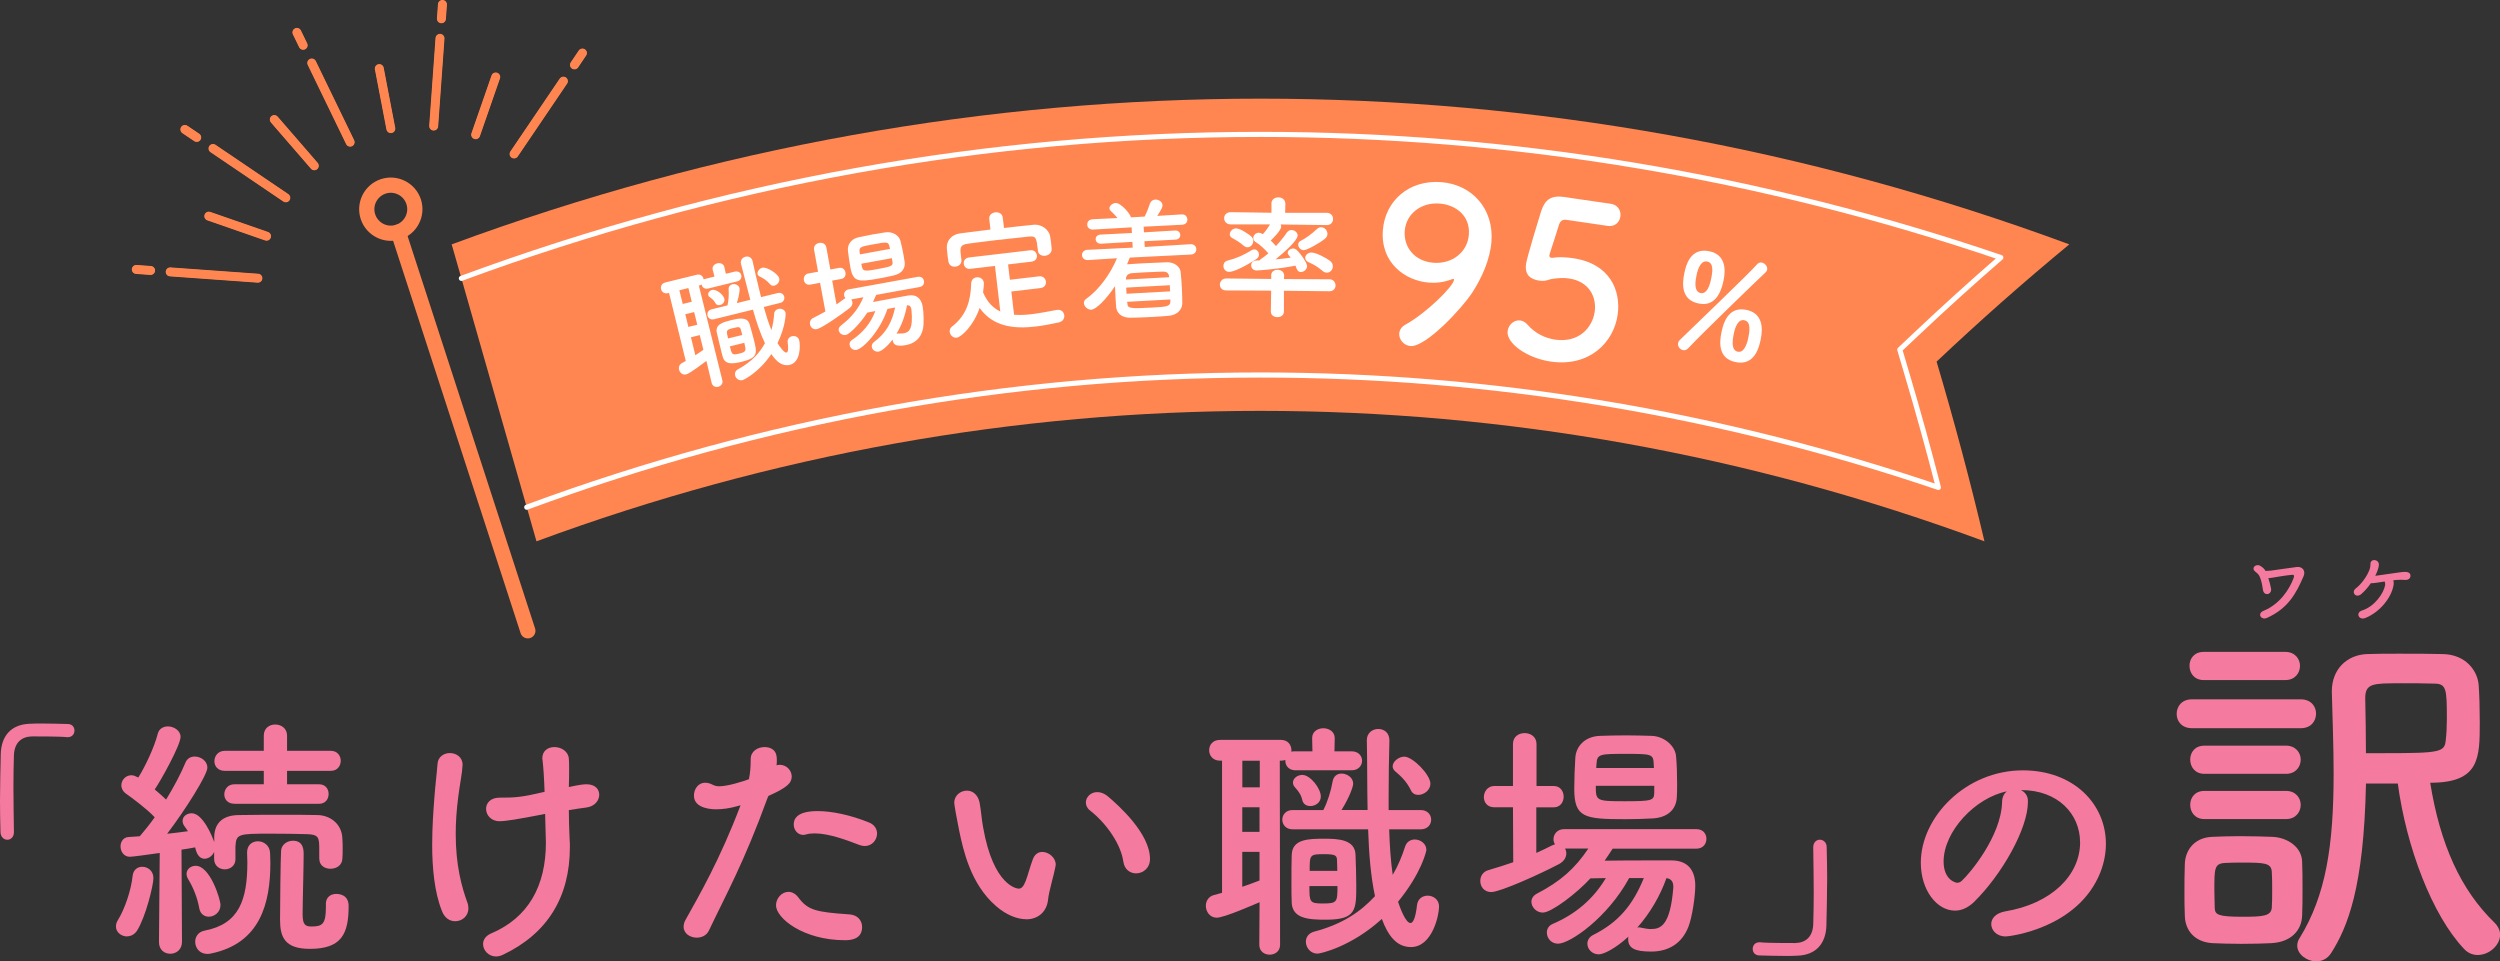 <?xml version="1.0" encoding="UTF-8"?>
<svg id="_レイヤー_2" data-name="レイヤー_2" xmlns="http://www.w3.org/2000/svg" viewBox="0 0 459.66 176.76">
  <rect x="0" y="0" width="459.66" height="176.76" fill="#333333" stroke="none"/>
  <defs>
    <style>
      .cls-1 {
        fill: #ff8651;
      }

      .cls-2 {
        stroke-width: 2.8px;
      }

      .cls-2, .cls-3, .cls-4, .cls-5 {
        fill: none;
        stroke-linecap: round;
      }

      .cls-2, .cls-4, .cls-5 {
        stroke: #ff8651;
      }

      .cls-2, .cls-5 {
        stroke-miterlimit: 10;
      }

      .cls-3 {
        stroke: #fff;
        stroke-width: .94px;
      }

      .cls-3, .cls-4 {
        stroke-linejoin: round;
      }

      .cls-6 {
        fill: #fff;
      }

      .cls-4 {
        stroke-width: 1.51px;
      }

      .cls-7 {
        fill: #f57a9f;
      }

      .cls-5 {
        stroke-width: 1.65px;
      }
    </style>
  </defs>
  <g id="_内容" data-name="内容">
    <g>
      <g>
        <path class="cls-7" d="M2.56,153c0,.93-.61,1.4-1.21,1.4s-1.21-.47-1.26-1.35c-.05-2.1-.09-4-.09-5.77,0-3.07.09-5.77.14-8.66.09-3.21,1.82-5.4,5.26-5.54.79-.05,1.54-.05,2.28-.05,1.63,0,3.07.05,4.75.09.88,0,1.26.6,1.26,1.21s-.42,1.21-1.21,1.21h-.19c-.28-.05-1.58-.14-6.42-.14-1.86.05-3.21,1.07-3.31,3.45-.05,1.82-.09,3.68-.09,5.73,0,2.47.05,5.21.09,8.38v.05Z"/>
        <path class="cls-7" d="M23.37,172.18c-1.02,0-2.05-.74-2.05-1.82,0-.37.09-.79.37-1.21,1.26-2.05,2.42-5.45,2.7-8.15.14-1.12.93-1.63,1.77-1.63,1.02,0,2.05.74,2.05,2.09,0,1.26-1.4,7.12-3.03,9.68-.47.7-1.16,1.02-1.82,1.02ZM58.7,157.84v-1.44c0-2.37,0-2.98-2.33-3.03-1.77-.05-4.28-.09-6.61-.09-5.96,0-6.33.05-6.47,2.33v2.37c0,1.21-.98,1.86-1.96,1.86s-1.96-.65-1.96-1.91v-1.3c-.33.79-1.07,1.26-1.77,1.26-.51,0-1.35-.28-1.72-2.09-.7.14-1.54.28-2.51.42l.09,16.95c0,1.44-1.07,2.19-2.14,2.19s-2.09-.7-2.09-2.14v-.05l.14-16.34c-2.23.33-5.07.7-5.49.7-1.12,0-1.72-.98-1.72-1.91,0-.84.51-1.68,1.49-1.72.56-.05,1.26-.09,2.05-.14.84-.98,1.82-2.19,2.75-3.49-1.44-1.54-4.19-3.58-5.26-4.33-.61-.42-.88-1.02-.88-1.54,0-.98.79-1.86,1.86-1.86.37,0,.7.14,1.26.42,1.3-2.09,2.93-5.54,3.58-8.05.23-.93,1.02-1.35,1.86-1.35,1.12,0,2.33.79,2.33,1.91,0,1.54-3.63,8.05-4.75,9.68.74.61,1.49,1.3,2.09,1.86,1.49-2.42,2.79-4.93,3.54-6.75.33-.84,1.02-1.16,1.72-1.16,1.16,0,2.33.84,2.33,2.05,0,1.3-4,7.68-7.4,12.15,1.4-.14,2.75-.33,3.82-.47-.19-.33-.42-.6-.61-.88-.28-.37-.37-.7-.37-1.02,0-.84.79-1.4,1.68-1.4,2.05,0,3.82,4.33,4.14,5.31v-.98c.05-2.37,1.4-3.96,4.47-4,2.61-.05,5.49-.05,8.38-.05,2.09,0,4.19,0,6.19.05,2.14.05,4.42,1.49,4.52,4.33.05.6.05,1.26.05,1.86,0,.65,0,1.26-.05,1.82-.05,1.26-1.12,1.86-2.19,1.86s-2.05-.61-2.05-1.82v-.05ZM36.63,166.96c-.33-1.86-1.07-3.72-2-5.26-.23-.37-.33-.75-.33-1.02,0-.88.79-1.49,1.68-1.49,2.65,0,4.56,6.15,4.56,7.22,0,1.3-1.12,2.14-2.14,2.14-.79,0-1.58-.47-1.77-1.58ZM38.12,175.39c-1.44,0-2.23-1.12-2.23-2.23,0-.93.56-1.82,1.72-2.05,6.38-1.21,7.87-5.68,7.87-12.57,0-.56-.05-1.12-.05-1.72v-.09c0-1.4.98-2.05,2-2.05s2.19.74,2.23,2.19c0,.6.05,1.16.05,1.77,0,7.45-1.86,14.8-10.89,16.67-.23.05-.47.09-.7.09ZM43.1,147.78c-1.26,0-1.86-.84-1.86-1.72,0-.93.65-1.86,1.86-1.86h5.4v-2.47h-7.17c-1.3,0-1.91-.88-1.91-1.77,0-.93.65-1.91,1.91-1.91h7.17v-2.79c0-1.4,1.07-2.05,2.09-2.05,1.12,0,2.19.7,2.19,2.05v2.79h8.05c1.21,0,1.82.93,1.82,1.82,0,.93-.61,1.86-1.82,1.86h-8.05v2.47h5.87c1.21,0,1.77.88,1.77,1.77,0,.93-.56,1.82-1.77,1.82h-15.55ZM59.91,166.22c0-1.3.93-1.86,1.91-1.86.56,0,2.28.14,2.28,2.23,0,5.12-1.3,7.87-7.12,7.87-4.61,0-5.49-2.14-5.49-5.35,0-1.86.09-11.27.19-12.71.09-1.16,1.16-1.82,2.19-1.82,1.96,0,1.96,1.77,1.96,2.51,0,2.51-.19,8.71-.19,11.03,0,1.91.51,2.23,1.63,2.23,2.05,0,2.65-.47,2.65-3.63v-.51Z"/>
        <path class="cls-7" d="M85.05,140.66c-.05,1.4-.51,3.54-.79,5.82-.33,2.51-.47,4.8-.47,6.84,0,5.73,1.07,9.68,2.14,12.62.14.37.19.74.19,1.07,0,1.44-1.16,2.37-2.42,2.37-.93,0-1.91-.51-2.42-1.82-1.4-3.44-1.82-7.96-1.82-12.24,0-3.26.23-6.42.42-8.85.19-2.51.42-4.1.56-6.01.09-1.35,1.21-2,2.28-2,1.16,0,2.33.75,2.33,2.14v.05ZM99.57,149.78c-4.38.84-6.56,1.21-7.73,1.21-1.58,0-2.47-1.16-2.47-2.28,0-1.02.79-2.05,2.47-2.05,2.89,0,3.96-.05,8.29-1.07-.09-2.65-.23-4.61-.37-5.77,0-.14-.05-.28-.05-.37,0-1.44,1.07-2.09,2.23-2.09,1.26,0,2.56.79,2.65,2.14.05.51.05,1.07.05,1.77,0,.93,0,2.09-.05,3.44,1.91-.42,2.7-.51,3.26-.51,1.58,0,2.33.93,2.33,1.91,0,1.07-.84,2.19-2.42,2.37-1.02.14-2.09.28-3.17.47,0,1.58.05,3.31.14,5.31.05.51.05,1.02.05,1.49,0,9.17-4.1,15.92-12.38,19.83-.42.19-.84.28-1.21.28-1.35,0-2.37-1.12-2.37-2.28,0-.74.42-1.49,1.49-1.96,6.84-2.89,10.06-8.75,10.06-16.67,0-.61-.09-3.54-.14-5.31l-.65.14Z"/>
        <path class="cls-7" d="M141.14,146.66c-4.33,11.92-7.73,17.97-10.8,24.44-.42.88-1.3,1.3-2.23,1.3-1.21,0-2.42-.75-2.42-2,0-.37.09-.84.37-1.3,2.47-4.42,6.33-11.08,10.1-21.04l-.51.14c-1.44.42-2.79.6-3.96.6-.47,0-4.1,0-4.1-2.51,0-1.16.74-2.37,2.05-2.37.42,0,.88.09,1.4.37.37.19.75.28,1.21.28,1.54,0,4.33-.88,5.45-1.3.23-1.16.33-2.19.33-3.72,0-1.44,1.3-2.19,2.56-2.19,1.07,0,2.05.51,2.19,1.68.05.23.05.51.05.79s0,.56-.05.88c.19-.05.37-.09.6-.09,1.26,0,2.19,1.07,2.19,2.14,0,1.21-.84,2.05-4.28,3.58l-.14.33ZM155.34,172.87c-7.64,0-12.66-4.05-12.66-6.42,0-1.3,1.07-2.47,2.28-2.47.6,0,1.26.28,1.82,1.02,1.77,2.37,3.26,2.7,9.36,3.12,1.63.09,2.37,1.21,2.37,2.33,0,2.42-2.42,2.42-3.17,2.42ZM158.04,155.37c-2.19-.84-5.59-2.14-8.24-2.14-.56,0-1.12.05-1.58.19-.19.05-.37.09-.51.09-1.07,0-1.77-.93-1.77-1.91,0-.74.23-2.47,4.38-2.47,2.61,0,6.01.7,9.45,2.09,1.07.42,1.49,1.26,1.49,2.05,0,1.16-.93,2.28-2.23,2.28-.33,0-.65-.05-.98-.19Z"/>
        <path class="cls-7" d="M188.67,169.01c-1.63,0-3.63-.75-5.54-2.42-4.7-4.05-6.05-10.38-6.8-14.01-.37-1.77-.88-4.61-.88-4.98,0-1.35,1.16-2.23,2.33-2.23.98,0,2,.65,2.33,2.19.28,1.49.37,3.07.65,4.56,1.91,10.85,6.28,11.27,6.56,11.27.47,0,.88-.37,1.3-1.49s.74-2.47,1.3-3.96c.37-.93,1.02-1.3,1.72-1.3,1.21,0,2.47,1.07,2.47,2.33,0,.14-.05.23-.05.37-.28,1.54-1.21,4.56-1.35,6.01-.23,2.33-1.86,3.68-4.05,3.68ZM206.54,158.44c-.42-3.12-2.98-6.94-6.1-9.4-.56-.42-.79-.98-.79-1.49,0-.98.88-1.91,2.1-1.91.6,0,1.3.23,1.96.79,1.96,1.68,7.73,6.8,7.73,11.5,0,1.72-1.3,2.65-2.56,2.65-1.07,0-2.14-.7-2.33-2.14Z"/>
        <path class="cls-7" d="M231.58,165.89c-.88.37-6.47,2.84-7.87,2.84-1.26,0-2-1.12-2-2.19,0-.84.47-1.68,1.44-1.96l1.54-.42v-24.3h-.37c-1.35,0-2-.98-2-1.91,0-.98.65-1.91,2-1.91h11.22c1.3,0,1.91.98,1.91,1.91v.28c.19-.09.47-.09.74-.09h3.12l-.05-2.42v-.05c0-1.16,1.02-1.77,2.05-1.77s2.1.61,2.1,1.82l-.05,2.42h3.17c1.26,0,1.91.88,1.91,1.72,0,.88-.65,1.77-1.91,1.77h-10.34c-1.21,0-1.86-.84-1.86-1.72v-.19c-.23.09-.47.14-.79.14h-.23l.05,33.85c0,1.21-.93,1.82-1.91,1.82s-1.91-.61-1.91-1.82l.05-7.82ZM231.63,139.87h-3.21v4.89h3.21v-4.89ZM231.58,148.43h-3.17v4.52h3.17v-4.52ZM231.58,156.63h-3.17v6.42c1.07-.37,2.14-.75,3.17-1.16v-5.26ZM255.42,152.48c.09,2.93.28,5.82.65,8.38,1.02-1.72,1.72-3.49,2.28-5.21.28-.88,1.02-1.3,1.77-1.3,1.02,0,2.14.75,2.14,1.91,0,.19-.84,4.19-5.21,9.54.37,1.12,1.4,3.91,2.28,3.91.47,0,.93-.84,1.21-3.31.14-1.16,1.02-1.72,1.96-1.72,1.02,0,2.09.7,2.09,2,0,1.63-1.26,7.45-5.17,7.45-2.7,0-4.24-2.19-5.35-5.17-5.68,5.17-11.36,6.38-11.83,6.38-1.3,0-2.14-1.12-2.14-2.19,0-.79.47-1.58,1.54-1.86,5.31-1.4,8.57-3.72,11.17-6.52-.79-3.68-1.12-7.91-1.26-12.29h-13.92c-1.21,0-1.86-.88-1.86-1.77s.65-1.77,1.86-1.77h5.68c.75-1.44,1.4-3.44,1.72-5.31.19-.98.88-1.4,1.63-1.4,1.02,0,2.14.74,2.14,1.86,0,.42-.51,2.19-2.14,4.84h4.79c-.09-4.28-.05-8.66-.14-12.8v-.05c0-1.35,1.07-2.05,2.1-2.05s2.05.65,2.05,2.1v.05c-.09,3.03-.14,6.61-.14,10.29v2.47h5.91c1.26,0,1.91.88,1.91,1.77s-.65,1.77-1.91,1.77h-5.82ZM237.5,165.94c-.05-.84-.05-2.19-.05-3.63,0-1.91,0-4,.05-5.12.09-2.93,3.07-2.98,6.05-2.98,2.47,0,5.59.14,5.68,2.93.05,1.49.14,3.68.14,5.63,0,4.52,0,6.33-5.59,6.33-3.31,0-6.15-.23-6.29-3.17ZM240.89,148.2c-.65,0-1.26-.33-1.44-1.07-.23-1.07-.75-1.68-1.35-2.37-.28-.28-.37-.61-.37-.88,0-.79.84-1.4,1.72-1.4,1.49,0,3.4,2.51,3.4,3.96,0,1.12-.98,1.77-1.96,1.77ZM240.75,162.91c0,2.98.05,3.21,2.51,3.21,2.61,0,2.65-.28,2.65-3.21h-5.17ZM245.88,160.12c0-.74-.05-1.49-.05-2-.05-.84-.28-1.07-2.42-1.07-2.61,0-2.61.14-2.61,3.07h5.07ZM260.77,146.15c-.56,0-1.07-.23-1.35-.84-.84-1.72-1.91-2.65-2.89-3.49-.33-.28-.47-.61-.47-.93,0-.88,1.12-1.77,2.14-1.77,1.54,0,4.8,3.31,4.8,4.98,0,1.16-1.16,2.05-2.23,2.05Z"/>
        <path class="cls-7" d="M296.52,156.02c-.47.74-.98,1.49-1.49,2.23,2.7-.05,6.05-.05,9.03-.05h3.4c2.75.05,4.24,1.68,4.24,4.66,0,1.86-.56,5.77-1.26,7.54-1.21,3.12-3.72,4.56-6.84,4.56s-4.24-.65-4.24-2.33c0-.14,0-.28.05-.42-2.37,2.19-4.56,3.26-5.45,3.26-1.26,0-2.1-.98-2.1-1.96,0-.6.33-1.26,1.12-1.63,4.61-2.33,7.22-5.45,9.26-10.43h-2.7c-3.91,7.22-10.85,12.06-13.08,12.06-1.26,0-2.05-1.02-2.05-2.05,0-.65.33-1.26,1.07-1.58,4.24-1.82,7.45-4.56,9.78-8.43-.98,0-1.96.05-2.84.05-2.51,2.75-7.17,6.29-8.75,6.29-1.21,0-2.1-1.02-2.1-2,0-.56.33-1.12,1.02-1.49,4.33-2.23,7.03-4.66,9.45-8.29h-4.28c.14.28.23.56.23.88,0,.7-.37,1.44-1.3,1.96-3.44,1.82-10.85,5.17-12.52,5.17-1.3,0-2-1.02-2-2.05,0-.84.47-1.72,1.54-2,1.49-.42,3.03-.93,4.52-1.44l-.05-10.1h-3.44c-1.3,0-1.91-.93-1.91-1.86,0-1.02.7-2.05,1.91-2.05h3.44v-7.73c0-1.35,1.07-2,2.14-2s2.19.65,2.19,2v7.73h3.17c1.21,0,1.82.98,1.82,1.96s-.61,1.96-1.82,1.96h-3.21v8.38c1.02-.47,1.96-.88,2.84-1.35.23-.09.42-.19.6-.23-.19-.28-.28-.61-.28-.93,0-.93.7-1.86,1.96-1.86h24.3c1.26,0,1.86.88,1.86,1.77,0,.93-.61,1.82-1.86,1.82h-15.36ZM303.83,150.48c-1.54.09-3.26.14-4.98.14-7.54,0-9.4-.28-9.4-5.59,0-1.82.09-3.96.19-5.63.09-2.05,1.63-4,4.56-4.1,1.58-.05,3.21-.09,4.8-.09s3.21.05,4.7.09c2.33.09,4.33,1.86,4.47,3.77.14,1.49.19,3.31.19,5.03,0,.84,0,1.68-.05,2.42-.09,2.42-1.82,3.82-4.47,3.96ZM304.16,144.48h-10.75c0,2.75.05,2.84,5.26,2.84s5.45-.14,5.49-1.63v-1.21ZM304.06,140.43c-.09-1.77-.37-1.82-5.12-1.82s-5.31,0-5.4,1.86l-.05.74h10.61l-.05-.79ZM301.04,170.55c.09,0,.19-.05.33-.05s.28.05.47.09c.65.14,1.21.23,1.72.23,1.82,0,3.54-.7,4.1-7.59v-.23c0-.98-.47-1.44-1.26-1.54-1.16,3.26-3.03,6.47-5.35,9.08Z"/>
        <path class="cls-7" d="M333.39,155.79c0-.93.61-1.4,1.21-1.4s1.26.47,1.26,1.35c.05,2.09.09,4,.09,5.77,0,3.07-.09,5.77-.14,8.66-.09,3.21-1.82,5.4-5.26,5.54-.79.05-1.54.05-2.28.05-1.63,0-3.07-.05-4.75-.09-.88,0-1.26-.61-1.26-1.21s.42-1.21,1.21-1.21h.19c.28.05,1.58.14,6.42.14,1.86-.05,3.21-1.07,3.31-3.44.05-1.82.09-3.68.09-5.73,0-2.47-.05-5.21-.09-8.38v-.05Z"/>
        <path class="cls-7" d="M382.45,154.86c0-5.17-4.05-9.59-10.8-9.59h-.09c.74.33,1.3,1.02,1.3,1.96v.23c0,4.89-4.79,13.36-9.92,18.39-1.16,1.12-2.37,1.58-3.49,1.58-3.31,0-6.28-3.72-6.28-8.8,0-8.43,8.29-16.99,18.76-16.99,9.4,0,15.27,6.24,15.27,13.5,0,1.72-.33,3.49-1.02,5.26-4.1,10.33-16.76,11.78-17.41,11.78-1.63,0-2.65-1.12-2.65-2.28,0-1.02.79-2,2.56-2.33,8.47-1.4,13.78-6.61,13.78-12.71ZM369,145.5c-5.82,1.16-11.64,7.36-11.64,12.9,0,3.49,2.33,3.91,2.47,3.91.28,0,.6-.09.88-.37,1.4-1.26,7.22-8.15,7.4-14.43,0-.93.37-1.63.88-2Z"/>
        <path class="cls-7" d="M403.03,133.89c-1.9,0-2.82-1.31-2.82-2.62,0-1.38.92-2.69,2.82-2.69h19.99c1.9,0,2.82,1.31,2.82,2.62,0,1.38-.92,2.69-2.82,2.69h-19.99ZM417.71,173.41c-1.38.07-3.47.13-5.57.13s-4.06-.07-5.38-.13c-3.08-.2-4.98-2.16-5.05-5.05-.07-1.38-.07-2.82-.07-4.2,0-1.84,0-3.67.07-5.31.07-2.43,1.64-4.79,4.92-4.98,1.51-.07,3.34-.13,5.24-.13,2.23,0,4.46.07,6.03.13,2.56.13,5.31,1.77,5.38,4.59.07,1.51.07,3.28.07,4.98s0,3.41-.07,4.85c-.07,2.88-2.16,4.92-5.57,5.11ZM405.19,125.04c-1.77,0-2.62-1.31-2.62-2.62s.85-2.56,2.62-2.56h15.01c1.77,0,2.69,1.31,2.69,2.56,0,1.31-.92,2.62-2.69,2.62h-15.01ZM405.32,142.28c-1.77,0-2.62-1.31-2.62-2.62s.85-2.56,2.62-2.56h15.01c1.77,0,2.69,1.31,2.69,2.56,0,1.31-.92,2.62-2.69,2.62h-15.01ZM405.32,150.6c-1.77,0-2.62-1.31-2.62-2.62s.85-2.56,2.62-2.56h15.01c1.77,0,2.69,1.31,2.69,2.56,0,1.31-.92,2.62-2.69,2.62h-15.01ZM417.77,163.58c0-1.18,0-2.43-.07-3.34-.13-1.57-1.38-1.64-5.38-1.64-1.18,0-2.29,0-3.28.07-1.9.13-1.9,1.05-1.9,4.98,0,1.18.07,2.36.07,3.34.07,1.18.59,1.57,5.11,1.57,3.74,0,5.24-.13,5.38-1.64.07-.92.07-2.1.07-3.34ZM435.02,144.05c-.39,19.21-3.41,26.48-6.42,31.2-.66,1.05-1.7,1.51-2.75,1.51-1.7,0-3.47-1.31-3.47-2.88,0-.46.13-.98.46-1.44,4.79-7.8,6.23-16.85,6.23-30.22,0-4.92-.2-10.03-.33-15.01v-.13c0-4,2.75-6.69,6.49-6.82,1.7-.07,3.74-.07,5.83-.07,2.82,0,5.77,0,8.06.07,4.26.07,6.42,3.08,6.62,5.7.13,1.77.2,4.33.2,6.75,0,6.69,0,11.21-9.11,11.21,1.84,11.41,5.64,19.73,11.8,25.7.72.72,1.05,1.51,1.05,2.23,0,1.97-2.03,3.74-4.13,3.74-.85,0-1.77-.33-2.49-1.11-5.9-6.23-10.62-18.75-12.19-30.42h-5.83ZM441.37,125.63c-5.05,0-6.49,0-6.49,2.75.07,3.21.13,6.62.13,10.1h3.47c10.29,0,11.01-.2,11.21-2.43.13-1.05.2-2.43.2-3.87,0-5.51-.07-6.49-2.36-6.49-1.97-.07-4.13-.07-6.16-.07Z"/>
      </g>
      <g>
        <path class="cls-7" d="M417.56,108.18c.21,1.15-1.27,1.51-1.48.3-.17-.95-.14-1.11-.46-2.09-.27-.84-.53-.9-1.04-1.37-.7-.63.24-1.44,1.01-.98.46.27.76.58.97.94.37-.01.68-.03,1.01-.07.71-.09,3.01-.44,4.72-.66,1.01-.13,1.7.68,1.25,1.71-1.41,3.26-2.86,5.89-6.73,7.65-1.07.48-1.87-.8-.61-1.31,2.91-1.2,4.7-3.83,5.52-6.04.14-.4.07-.61-.24-.58-1.1.1-2.95.4-3.65.53-.21.04-.5.07-.77.1.19.57.37,1.18.5,1.88Z"/>
        <path class="cls-7" d="M440.06,107.7c-.36,2.11-2.42,4.83-5.17,5.93-1.23.48-1.82-1-.6-1.38,2.31-.73,4-3.18,4.25-4.67.03-.2,0-.46-.1-.66-.54.09-1.03.16-1.38.21-.6.09-.87.11-1.15.1-.48.71-1.08,1.41-1.74,1.98-1.01.88-1.92-.34-1.04-1.01,1.04-.78,2.04-2.24,2.42-3.18.24-.58.27-.76.29-1.34.01-1.03,1.52-.88,1.55.09.01.36-.13.83-.28,1.23-.1.27-.23.56-.39.86.11,0,.23-.01.33-.03.78-.11,2.48-.37,3.56-.51.63-.09,1.37-.21,1.87-.16.5.07.76.36.71.8-.04.4-.41.68-.91.67-.61-.03-1.1-.06-1.67,0-.19.01-.38.04-.58.07.1.24.11.6.04,1.01Z"/>
      </g>
      <g>
        <line class="cls-2" x1="73.23" y1="42.67" x2="97.05" y2="115.98"/>
        <path class="cls-2" d="M76.06,37.1c.75,2.32-.52,4.81-2.84,5.57-2.32.75-4.81-.52-5.57-2.84-.75-2.32.52-4.81,2.84-5.57,2.32-.75,4.81.52,5.57,2.84Z"/>
      </g>
      <g>
        <g>
          <line class="cls-5" x1="57.32" y1="11.58" x2="64.38" y2="26.14"/>
          <line class="cls-5" x1="69.74" y1="12.61" x2="71.86" y2="23.65"/>
          <line class="cls-5" x1="91.15" y1="14.15" x2="87.46" y2="24.77"/>
          <line class="cls-5" x1="38.39" y1="39.74" x2="49.01" y2="43.43"/>
          <line class="cls-5" x1="50.43" y1="21.98" x2="57.79" y2="30.48"/>
          <line class="cls-5" x1="54.59" y1="5.96" x2="55.74" y2="8.33"/>
          <line class="cls-5" x1="80.9" y1="7.05" x2="79.74" y2="23.18"/>
          <line class="cls-5" x1="81.35" y1=".82" x2="81.16" y2="3.45"/>
          <line class="cls-5" x1="103.59" y1="14.92" x2="94.52" y2="28.31"/>
          <line class="cls-5" x1="107.09" y1="9.75" x2="105.62" y2="11.93"/>
          <line class="cls-5" x1="31.29" y1="49.99" x2="47.42" y2="51.15"/>
          <line class="cls-5" x1="25.06" y1="49.54" x2="27.69" y2="49.73"/>
          <line class="cls-5" x1="39.16" y1="27.3" x2="52.55" y2="36.37"/>
          <line class="cls-5" x1="33.99" y1="23.8" x2="36.17" y2="25.27"/>
        </g>
        <g>
          <line class="cls-4" x1="57.32" y1="11.58" x2="64.38" y2="26.14"/>
          <line class="cls-4" x1="69.74" y1="12.61" x2="71.86" y2="23.65"/>
          <line class="cls-4" x1="91.15" y1="14.15" x2="87.46" y2="24.77"/>
          <line class="cls-4" x1="38.39" y1="39.74" x2="49.01" y2="43.43"/>
          <line class="cls-4" x1="50.43" y1="21.98" x2="57.79" y2="30.48"/>
          <line class="cls-4" x1="54.59" y1="5.96" x2="55.74" y2="8.33"/>
          <line class="cls-4" x1="80.9" y1="7.05" x2="79.74" y2="23.18"/>
          <line class="cls-4" x1="81.35" y1=".82" x2="81.16" y2="3.45"/>
          <line class="cls-4" x1="103.59" y1="14.92" x2="94.52" y2="28.31"/>
          <line class="cls-4" x1="107.09" y1="9.75" x2="105.62" y2="11.93"/>
          <line class="cls-4" x1="31.29" y1="49.99" x2="47.42" y2="51.15"/>
          <line class="cls-4" x1="25.06" y1="49.54" x2="27.69" y2="49.73"/>
          <line class="cls-4" x1="39.16" y1="27.3" x2="52.55" y2="36.37"/>
          <line class="cls-4" x1="33.99" y1="23.8" x2="36.17" y2="25.27"/>
        </g>
      </g>
      <path class="cls-1" d="M98.64,99.53c86.52-31.98,179.71-31.98,266.23,0-2.6-11.02-5.54-22.05-8.8-33.04,7.85-7.42,15.98-14.61,24.4-21.56-96.65-35.72-200.77-35.72-297.42,0"/>
      <path class="cls-3" d="M96.85,93.26c43.63-16.13,89.02-24.31,134.9-24.31,42.3,0,84.18,6.95,124.65,20.67-1.81-7.04-3.76-14.08-5.83-21.04l-1.27-4.29,3.06-2.89c5.05-4.77,10.24-9.47,15.52-14.05-44.2-15.03-89.93-22.64-136.13-22.64-49.97,0-99.4,8.91-146.92,26.47"/>
      <g>
        <path class="cls-6" d="M129.85,66.38c-.41.3-2.97,2.28-3.69,2.46-.65.16-1.17-.32-1.31-.87-.11-.43.03-.92.5-1.19l.74-.41-3.08-12.52-.19.05c-.7.17-1.16-.25-1.27-.73-.12-.5.09-1.07.79-1.24l5.78-1.42c.67-.17,1.11.26,1.23.74.01.05.02.1.04.14.08-.07.23-.11.37-.14l1.61-.4-.33-1.24v-.02c-.15-.6.3-1.04.83-1.17s1.16.05,1.31.67l.28,1.25,1.63-.4c.65-.16,1.1.21,1.2.65.11.46-.11.99-.76,1.15l-5.33,1.31c-.62.15-1.07-.2-1.18-.65,0-.02-.02-.07-.02-.1-.11.08-.22.13-.39.17l-.12.03,4.32,17.43c.15.62-.25,1.05-.75,1.18-.48.12-1.06-.07-1.21-.69l-.97-4.04ZM126.57,52.96l-1.66.41.62,2.52,1.66-.41-.62-2.52ZM127.63,57.38l-1.63.4.57,2.33,1.63-.4-.57-2.33ZM128.67,61.61l-1.63.4.81,3.31c.5-.33,1.01-.66,1.48-1l-.67-2.71ZM140.43,56.45c.42,1.5.88,2.96,1.4,4.23.31-1.02.44-2.02.51-2.98.03-.49.36-.8.75-.9.53-.13,1.2.11,1.35.71.02.1.1,2.27-1.48,5.58.33.53,1.22,1.84,1.67,1.73.24-.06.37-.55.2-1.86-.08-.62.31-1.02.79-1.14.53-.13,1.17.09,1.33.77.21.84.3,4-1.72,4.49-1.39.34-2.46-.59-3.41-1.98-2.27,3.38-5.04,4.73-5.28,4.79-.67.17-1.25-.3-1.38-.86-.1-.41.04-.87.56-1.15,2.56-1.39,3.94-3.01,4.93-4.78-.87-1.79-1.58-3.94-2.21-6.17l-7.17,1.77c-.62.15-1.07-.22-1.18-.68-.11-.46.11-.99.74-1.15l2.93-.72c.2-.84.28-1.95.21-2.95-.03-.53.28-.83.66-.93.53-.13,1.2.11,1.34.69.05.22.01,1.19-.49,2.77l2.47-.61c-.59-2.19-1.12-4.46-1.7-6.58v-.02c-.18-.7.29-1.19.81-1.32.53-.13,1.14.08,1.32.82v.02c.34,1.57.77,3.42,1.24,5.32.1.41.21.84.31,1.27l3.05-.75c.65-.16,1.1.21,1.21.67.11.46-.11.99-.76,1.15l-3,.74ZM132.4,56.08c-.34.08-.69,0-.88-.37-.26-.52-.6-.77-1-1.05-.18-.11-.27-.26-.3-.41-.1-.41.25-.83.71-.94.77-.19,2.07.86,2.25,1.61.14.58-.28,1.04-.78,1.16ZM132.9,65.65c-.13-.43-.3-1.12-.48-1.87-.24-.98-.51-2.06-.63-2.64-.32-1.52,1.21-1.92,2.74-2.3,1.27-.31,2.9-.64,3.3.79.21.76.54,1.88.79,2.88.57,2.33.8,3.26-2.08,3.97-1.7.42-3.2.66-3.64-.83ZM136.48,61.59c-.09-.38-.21-.76-.28-1.03-.13-.43-.28-.52-1.38-.24-1.34.33-1.33.4-.95,1.91l2.61-.64ZM134.19,63.68c.38,1.54.43,1.65,1.7,1.34,1.34-.33,1.33-.48.96-1.99l-2.66.66ZM142.38,52.51c-.29.07-.58.02-.8-.26-.65-.78-1.32-1.12-1.93-1.43-.2-.1-.32-.25-.36-.42-.11-.46.35-1.05.88-1.18.79-.19,2.89,1.09,3.1,1.96.15.6-.34,1.2-.89,1.34Z"/>
        <path class="cls-6" d="M161.09,54.22c-.17.43-.37.87-.57,1.31,1.41-.28,3.16-.6,4.71-.88.63-.11,1.24-.23,1.77-.32,1.44-.24,2.37.47,2.65,2.03.18.97.25,3.07.06,4.06-.34,1.74-1.51,2.73-3.14,3.03-1.56.28-2.27.06-2.43-.81-.01-.07-.03-.15-.02-.22-1.03,1.37-2.07,2.13-2.54,2.22-.66.12-1.19-.31-1.28-.82-.06-.32.05-.69.43-.96,2.19-1.65,3.25-3.53,3.85-6.32l-1.41.26c-1.36,4.14-4.52,7.32-5.69,7.53-.66.12-1.17-.34-1.26-.88-.06-.34.05-.69.41-.93,2.04-1.35,3.46-3.09,4.31-5.33-.51.09-1.02.21-1.48.29-1.05,1.67-3.15,3.96-3.97,4.11-.63.11-1.19-.34-1.28-.85-.05-.29.06-.61.39-.87,2.05-1.58,3.23-3.1,4.15-5.22l-2.24.41c.1.13.17.27.21.44.07.36-.06.79-.5,1.14-1.63,1.27-5.17,3.73-6.05,3.88-.68.12-1.14-.35-1.24-.88-.08-.44.08-.94.61-1.19.74-.36,1.49-.77,2.22-1.18l-.98-5.27-1.8.33c-.68.12-1.08-.31-1.17-.79-.1-.54.17-1.14.8-1.25l1.8-.33-.73-4.04c-.13-.71.37-1.15.93-1.25.58-.11,1.2.13,1.33.84l.73,4.04,1.65-.3c.63-.11,1.04.34,1.13.85.09.51-.13,1.08-.76,1.19l-1.68.3.79,4.38c.49-.34.94-.65,1.35-.97.11-.07.2-.14.29-.18-.12-.13-.2-.29-.23-.46-.09-.49.19-1.04.84-1.16l12.69-2.3c.66-.12,1.06.29,1.14.75.09.49-.14,1.01-.8,1.12l-8.02,1.46ZM164.38,50.63c-.79.19-1.69.38-2.59.54-3.94.71-4.94.75-5.44-2.03-.17-.95-.33-2.08-.44-2.96-.15-1.08.47-2.24,1.99-2.57.82-.17,1.67-.35,2.5-.5.85-.15,1.68-.28,2.46-.4,1.22-.17,2.44.56,2.69,1.55.21.76.41,1.71.57,2.61.08.44.16.88.21,1.27.18,1.27-.59,2.17-1.96,2.49ZM163.55,45.36c-.22-.91-.37-.91-2.85-.46-2.5.45-2.77.5-2.64,1.48l.05.39,5.54-1.01-.1-.41ZM163.98,47.47l-5.62,1.02c.26,1.43.29,1.48,3.02.98,2.62-.48,2.83-.59,2.71-1.37l-.11-.63ZM164.82,61.38s.09-.04.17-.06c.07-.01.15,0,.25,0,.35.01.65,0,.92-.04.95-.17,1.78-.7,1.42-4.35,0-.05-.02-.1-.02-.12-.09-.51-.38-.71-.8-.68-.3,1.81-.97,3.67-1.94,5.25Z"/>
        <path class="cls-6" d="M184.58,41.92c1.84-.22,3.68-.41,5.5-.6,1.3-.13,2.8.79,3.02,2.23.07.37.13.86.18,1.32.04.32.07.64.08.89.04.74-.56,1.19-1.17,1.26-.64.08-1.27-.2-1.35-.91t0-.05c-.29-2.45-.34-2.7-1.79-2.55-1.89.2-4.05.43-6.16.67-1.72.2-3.41.43-4.88.62-1.3.18-1.45.59-1.41,1.51l.17,1.45v.02c.09.71-.48,1.18-1.09,1.25-.59.07-1.19-.21-1.31-.99-.04-.32-.11-.71-.16-1.13-.05-.42-.08-.86-.12-1.25-.09-1.21.65-2.51,2.51-2.76,1.81-.24,3.65-.48,5.51-.7l-.22-1.91c-.09-.74.48-1.18,1.1-1.25.64-.07,1.29.22,1.38.96l.23,1.91ZM185.95,53.58l.5,4.29c1,.08,2.04.03,3.12-.09,1.62-.19,3.27-.53,4.8-.81.02,0,.05,0,.07,0,.71-.08,1.17.43,1.24,1s-.24,1.15-1.04,1.32c-1.41.31-2.82.58-4.24.75-4,.47-7.83.03-10.28-3.42-1.13,3.32-3.4,5.37-4.21,5.47-.69.08-1.23-.48-1.29-1.07-.04-.34.07-.7.41-.97,2.74-2.09,3.45-4.91,3.53-7.85,0-.77.49-1.15,1-1.21.61-.07,1.25.28,1.33.99.04.32-.06,1.15-.14,1.78.76,1.8,1.86,2.89,3.17,3.51l-.98-8.37-4.54.53c-.71.08-1.14-.39-1.2-.93-.06-.52.25-1.07.96-1.16l11.26-1.32c.74-.09,1.16.39,1.23.93.06.52-.25,1.07-.98,1.16l-4.32.51.33,2.82,5.37-.63c.74-.09,1.19.41,1.26.97.06.52-.24,1.1-1,1.19l-5.37.63Z"/>
        <path class="cls-6" d="M207.73,47.35c-.15.4-.33.83-.5,1.24h.1c.81-.07,1.73-.12,2.64-.17,1.5-.08,3.08-.14,4.56-.2,1.38-.05,2.44.83,2.54,1.74.1.96.18,1.94.23,2.93s.08,1.95.08,2.89c.01,1.11-.95,2.15-2.45,2.28-.94.08-1.95.16-2.96.21-1.41.08-2.81.13-4.05.15-1.65.04-2.59-.8-2.7-1.98-.05-.54-.08-1.06-.11-1.6-.04-.74-.08-1.5-.1-2.22-1.74,2.59-3.53,4.27-4.34,4.32-.69.04-1.34-.57-1.38-1.19-.02-.3.09-.57.43-.81,2.38-1.69,4.45-4.59,5.65-7.46l-5.32.34c-.69.04-1.09-.41-1.11-.9-.03-.47.32-.96,1.01-.99l8.31-.4-.06-1.06-5.74.34c-.64.03-.98-.37-1.01-.79s.27-.86.92-.89l5.75-.29-.06-1.04-7.05.41c-.72.04-1.09-.41-1.11-.88-.03-.49.29-.98,1.01-1.02l4.56-.22c-.37-.47-.79-.87-1.21-1.27-.18-.16-.27-.33-.27-.5-.03-.49.57-.97,1.13-1,.99-.05,2.79,2.12,2.81,2.64l2.52-.14c.4-.74.75-1.67.98-2.38.17-.5.55-.72.97-.75.62-.03,1.31.4,1.34,1.02.02.35-.14.7-.96,1.98l4.49-.27c.67-.04,1.01.42,1.04.91.03.47-.27.95-.94.99l-7.1.36.06,1.04,5.72-.34c.62-.03.94.37.96.79.02.42-.25.85-.87.89l-5.72.29.06,1.06,8.41-.51c.67-.04,1.04.41,1.06.88.03.49-.29.98-.96,1.02l-11.27.56ZM214.94,50.79c-.06-.57-.42-.87-1.18-.85-1.06.03-2.3.08-3.43.14-.81.04-1.6.11-2.24.15-.74.06-1.06.53-1.06,1v.17s7.92-.43,7.92-.43v-.17ZM215.08,52.44l-8.01.44.06,1.13,8.01-.44-.06-1.13ZM215.2,55.06l-7.96.43.04.29c.08.94.43.99,4.54.77,2.69-.15,3.38-.18,3.37-1.2v-.3Z"/>
        <path class="cls-6" d="M236.07,53.46v3.85c-.01.67-.61,1.01-1.23,1-.59,0-1.18-.35-1.18-1.02l.06-3.85-8.25-.04c-.81,0-1.18-.53-1.18-1.05,0-.57.43-1.16,1.2-1.15l8.25.09-.02-.62v-.02c0-.72.6-1.06,1.19-1.05.59,0,1.21.38,1.2,1.07v.02l-.03.62,8.35.04c.74,0,1.13.58,1.13,1.15,0,.52-.38,1.06-1.15,1.05l-8.35-.09ZM226.02,49.99c-.69,0-1.08-.55-1.08-1.1,0-.42.23-.84.77-.98,1.71-.43,3.05-1.06,4.39-1.89.17-.12.37-.17.52-.17.49,0,.86.48.86.95,0,.3-.13.59-.45.81-2.09,1.39-4.24,2.39-5.01,2.38ZM235.46,41.27c.07.12.1.25.1.4,0,.69-1.52,2.19-1.92,2.55.34.32.66.67.96,1.02.77-.83,1.5-1.72,2.02-2.5.2-.29.52-.44.84-.44.57,0,1.13.43,1.13,1,0,.89-2.45,3.09-4.06,4.39.96-.09,1.88-.18,2.79-.32-.1-.12-.22-.27-.34-.4-.15-.17-.22-.32-.22-.5,0-.44.55-.79,1.04-.78.2,0,.4.08.54.2.96.9,1.98,2.51,1.98,3.03,0,.62-.6,1.11-1.15,1.1s-.74-.48-.98-1.17c-3.81.71-6.95.88-7.17.88-.64,0-.98-.48-.98-.95,0-.42.3-.86.95-.88.2,0,.42-.02.62-.02.03-.07.08-.15.15-.2.47-.32.97-.68,1.44-1.1-.71-.82-1.52-1.57-2.33-2.07-.32-.2-.44-.47-.44-.74,0-.49.43-.98,1-.98.2,0,.4.05.59.18l.17.08c.47-.49.92-1.13,1.32-1.79h-7.24c-.79-.01-1.21-.59-1.2-1.15,0-.54.43-1.11,1.22-1.1l7.48.11v-1.66s-.01-.02-.01-.02c0-.77.65-1.16,1.29-1.15.64,0,1.28.41,1.28,1.17v.02s-.04,1.65-.04,1.65h7.68c.77.02,1.13.59,1.13,1.13,0,.57-.38,1.13-1.15,1.13l-8.5-.12ZM228.66,45.17c-.79-.7-1.57-1.12-2.09-1.4-.32-.18-.47-.42-.46-.7,0-.52.53-1.08,1.15-1.08.79,0,2.39,1.11,2.78,1.46.27.25.39.57.39.87,0,.59-.5,1.16-1.07,1.15-.22,0-.47-.1-.69-.3ZM239.72,46c-.59,0-1.03-.53-1.03-1.02,0-.27.13-.54.48-.71.79-.36,2.11-1.34,2.93-2.13.25-.25.55-.37.82-.36.62,0,1.16.6,1.15,1.24,0,.3-.15.62-.45.86-1.02.86-3.35,2.12-3.9,2.12ZM243.17,49.81c-.83-.72-1.69-1.22-2.53-1.58-.47-.2-.66-.5-.66-.82,0-.49.5-.98,1.14-.98.94,0,2.88,1.11,3.4,1.51.39.3.54.67.54,1.02,0,.62-.48,1.18-1.1,1.18-.25,0-.52-.1-.79-.33Z"/>
        <path class="cls-6" d="M257.27,61.3c.05-.6.38-1.21,1.17-1.63,3.81-2.1,8.8-7.03,8.9-8.22,0-.12-.03-.16-.11-.17-.08,0-.16.03-.28.06-1.45.57-2.9.73-4.25.62-4.3-.34-8.92-3.59-8.44-9.67.42-5.29,4.74-9.27,10.74-8.8,5.65.45,9.7,4.89,9.22,10.98-.26,3.26-1.76,6.59-3.5,9.29-1.96,3.01-8.6,10.09-11.39,9.87-1.15-.09-2.15-1.17-2.06-2.32ZM264.72,37.43c-3.42-.27-6.19,1.87-6.44,5.02-.23,2.94,1.76,5.58,5.26,5.86,3.54.28,6.28-2.02,6.53-5.13.29-3.66-2.57-5.53-5.35-5.75Z"/>
        <path class="cls-6" d="M285.23,66.5c-4.54-.64-8.34-3.44-8.03-5.65.17-1.19,1.22-2.08,2.33-1.93.43.06.89.29,1.3.75,1.42,1.65,3.31,2.52,5.13,2.78,4.38.62,6.85-2.26,7.25-5.14.38-2.69-1.02-5.58-4.74-6.11-1.11-.16-2.21-.07-3.24.11-.58.12-1.02.38-1.62.33-.2-.03-.4-.02-.6-.04-1.74-.25-2.69-1.19-2.43-3.04.19-1.34,2.49-8.79,2.79-9.76.7-2.08,1.78-2.93,4.27-2.58.08.01.16.02.28.04.32.04,1.26.22,8.25,1.21,1.34.19,1.91,1.32,1.76,2.34-.14.99-.96,1.92-2.3,1.73-1.11-.16-6.39-.94-7.62-1.12-.79-.11-1.17.28-1.39.97-.39,1.35-1.43,4.43-1.66,5.2-.02.12-.07.19-.08.27-.05.36.09.5.33.53.28.04.61-.04.94-.07.73-.06,1.82-.03,3,.14,6.91.98,8.9,6.01,8.28,10.4-.72,5.1-5.19,9.62-12.22,8.63Z"/>
        <path class="cls-6" d="M309.42,64.37c-.56-.12-1.01-.72-.88-1.3.04-.19.16-.4.32-.56,2.21-2.18,12.86-12.33,14.18-13.89.27-.32.59-.4.91-.34.58.12,1.08.74.96,1.32-.04.17-.12.33-.28.47-1.36,1.28-11.34,10.89-14.25,13.98-.29.32-.64.39-.95.33ZM309.69,50.21c.28-1.33,1.07-4.77,4.62-4.01,2.9.62,3.05,3.23,2.58,5.43-.7,3.26-2.21,4.68-4.63,4.16-3.02-.64-3.05-3.35-2.57-5.58ZM314.59,51.39c.34-1.57.48-3.06-.68-3.3-1.14-.24-1.7,1.2-1.97,2.48-.23,1.06-.55,3.04.73,3.31,1.11.24,1.65-1.24,1.92-2.49ZM316.52,61.07c.28-1.33,1.08-4.84,4.61-4.09,2.92.62,3.07,3.26,2.59,5.48-.27,1.26-1.04,4.88-4.64,4.11-3.02-.64-3.03-3.3-2.56-5.5ZM321.45,62.09c.47-2.2.12-3.03-.73-3.21-1.11-.24-1.66,1.16-1.93,2.42-.31,1.47-.44,3.11.7,3.36s1.69-1.28,1.96-2.56Z"/>
      </g>
    </g>
  </g>
</svg>